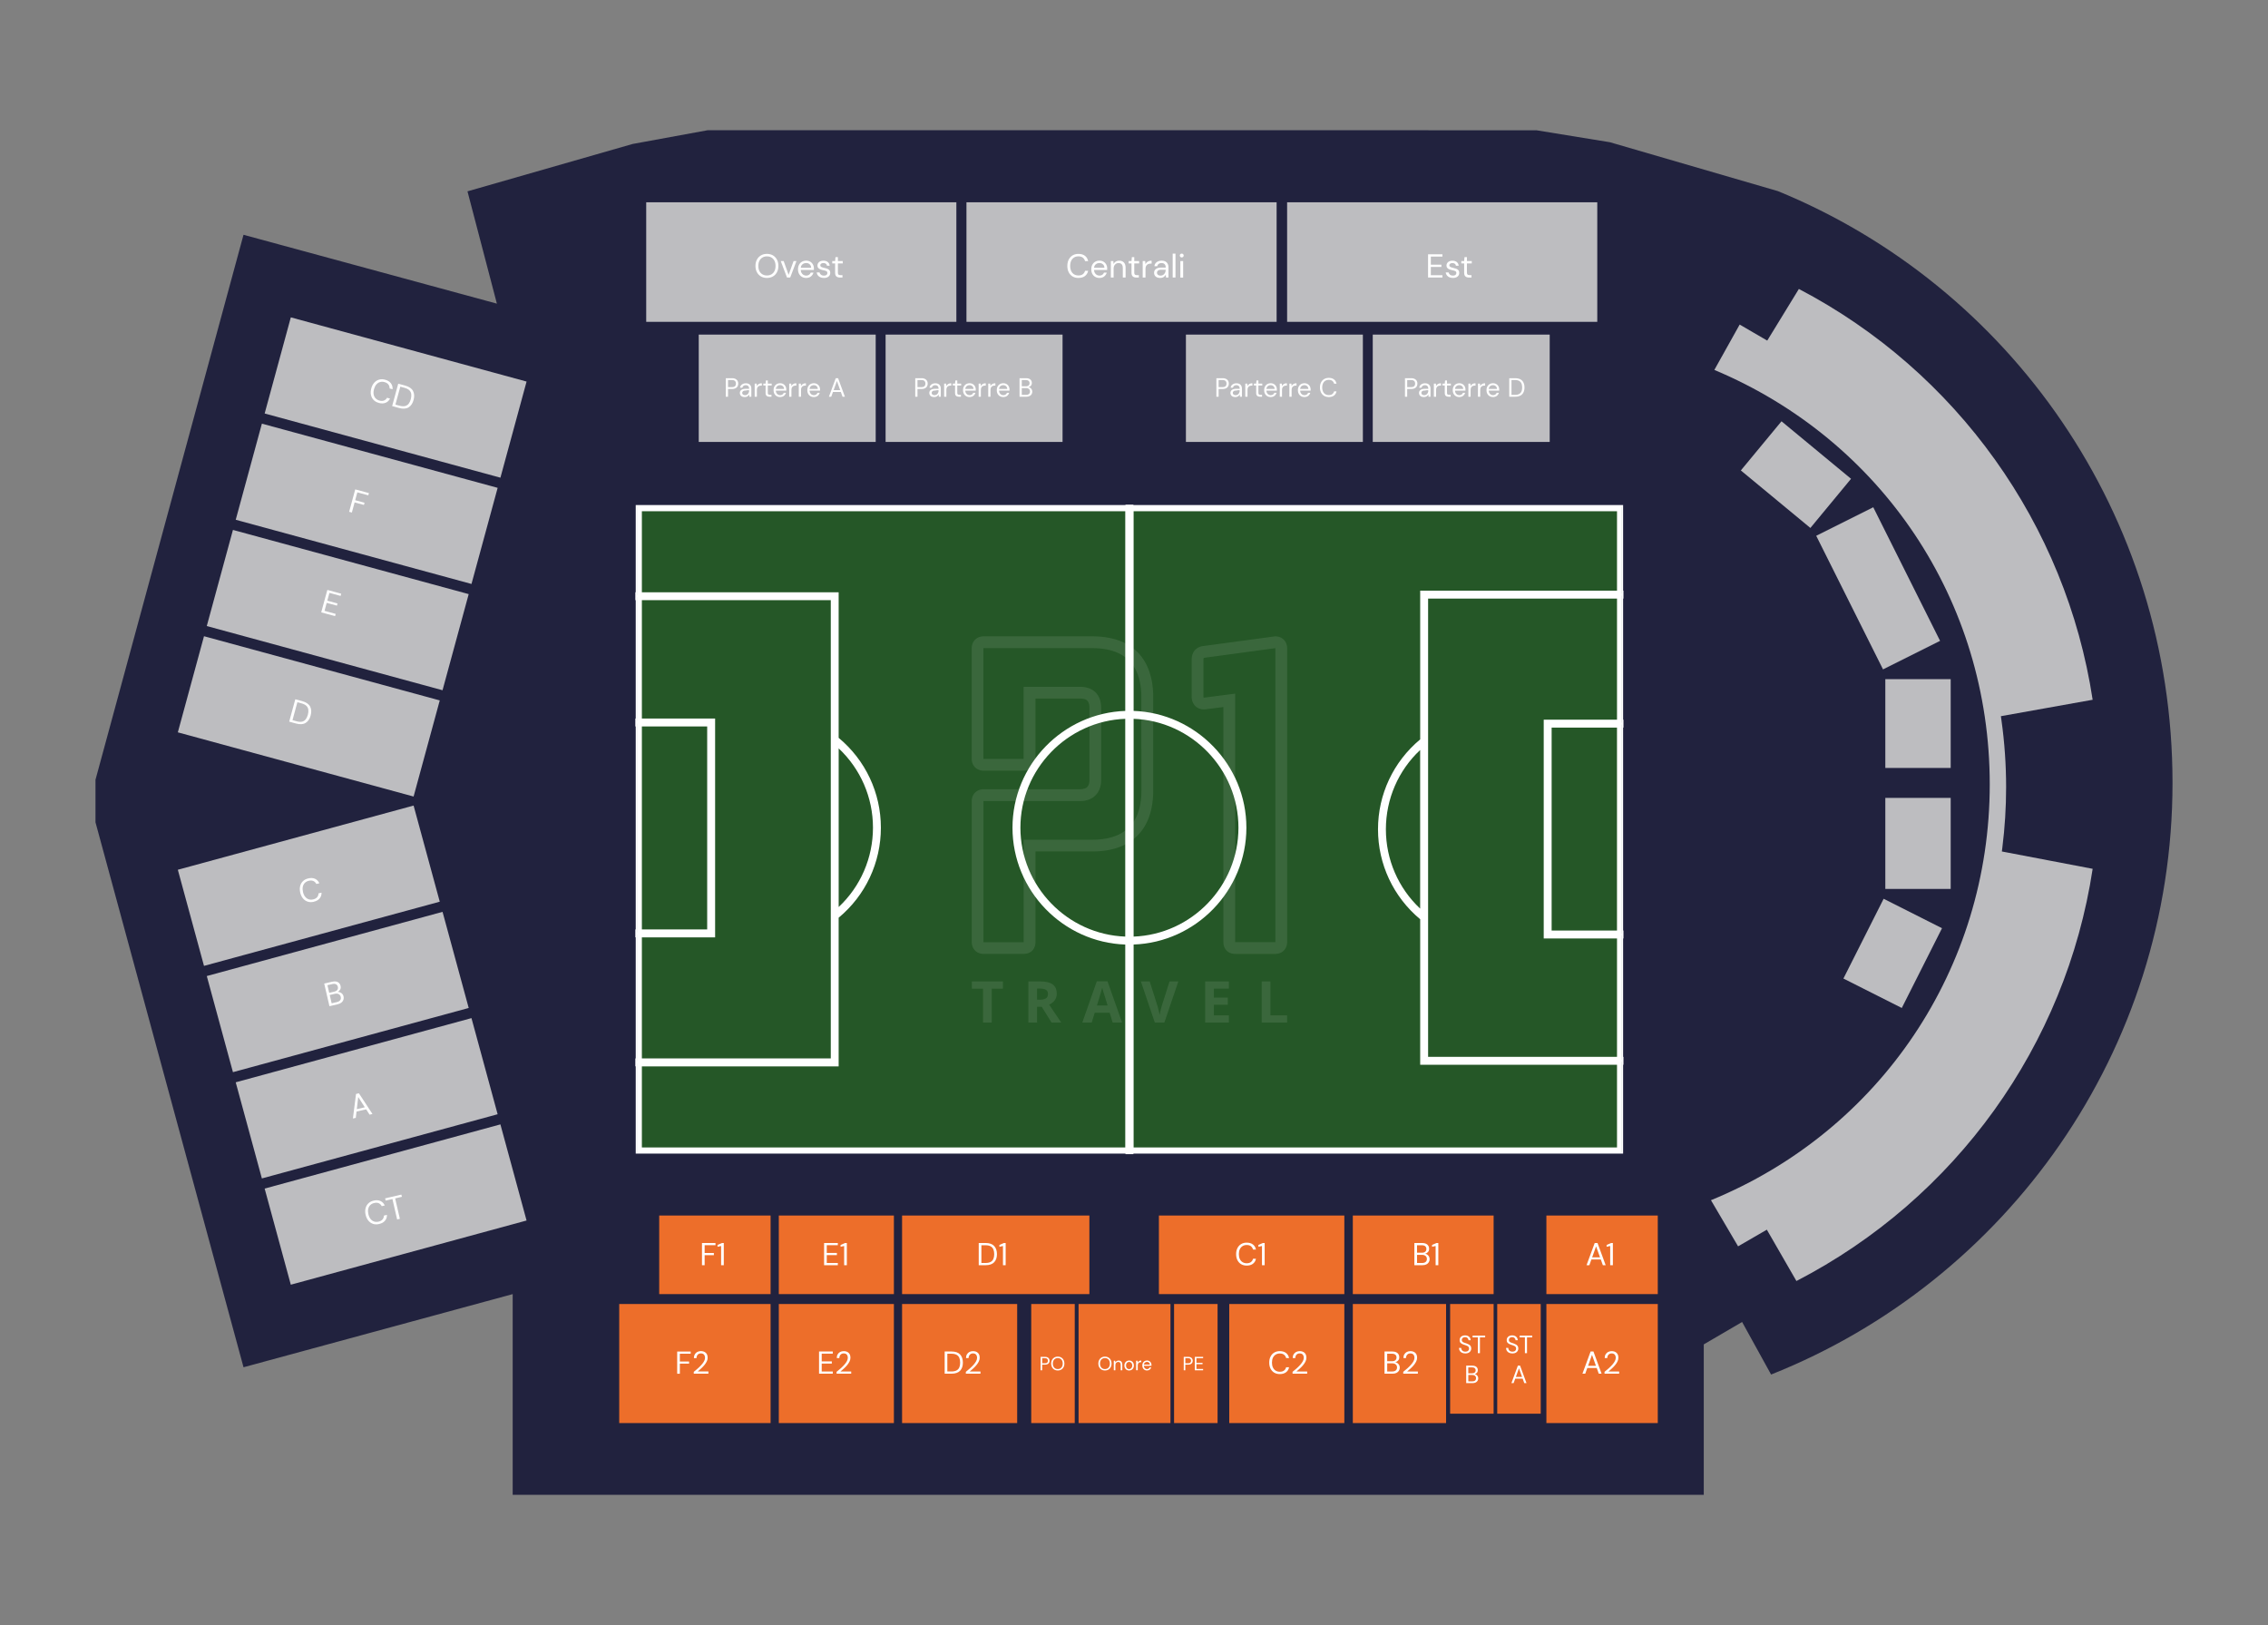 <svg xmlns="http://www.w3.org/2000/svg" id="Laag_1" data-name="Laag 1" viewBox="0 0 1072 768"><rect x="0" y="0" width="1072" height="768" fill="#808080" stroke="none"/><defs><style>.cls-1{opacity:.1}.cls-2{stroke:#fff;stroke-miterlimit:10;stroke-width:.67px}.cls-2,.cls-3{fill:#255727}.cls-3,.cls-4,.cls-5,.cls-6,.cls-7{stroke-width:0}.cls-4{fill:#21223e}.cls-5{fill:#bdbdc0}.cls-6{fill:#fff}.cls-7{fill:#ed6e2a}</style></defs><g id="Sinigaglia"><path d="m840.17 90.27-79.21-23.05-34.65-5.64-102.94-.04H334.51l-35.49 6.5-78.06 22.39 13.9 53.07-119.76-32.54-69.97 257.57v20.07l69.98 257.57 127.22-34.57v94.85h562.98v-71.09l18.12-10.58 13.7 24.83c111.16-44.18 189.74-152.73 189.74-279.63s-76.99-234.87-186.7-279.73Z" class="cls-4"/><g id="Stand"><g><path d="m822.835 222.333 19.214-23.234 32.868 27.18-19.215 23.234zM891.12 320.98h30.9v41.95h-30.9zM858.46 253.217l26.966-13.486L917 302.866l-26.965 13.486z" class="cls-5"/><path d="M989.12 410.62C976.47 494 924.3 566.58 849.1 605.41l-13.98-24.26-13.59 7.87-12.82-21.8c80.13-32.85 131.77-109.75 131.77-196.53s-51.01-162.64-130.17-195.87l11.97-21.43 13.03 7.58 14.95-24.41c74.53 38.96 126.27 111.31 138.86 194.15l-43.37 7.76.26 1.87c1.47 10.43 2.21 21.11 2.21 31.73 0 9.54-.6 19.13-1.78 28.51l-.23 1.83 42.91 8.19Z" class="cls-5"/><path d="m871.315 462.46 19.01-37.698 27.59 13.913-19.009 37.698zM891.12 377.09h30.9v43.01h-30.9z" class="cls-5"/></g></g><g id="Ground"><path d="M533.2 444.7c-29.85 0-54.13-24.28-54.13-54.13s24.28-54.13 54.13-54.13 54.13 24.28 54.13 54.13-24.28 54.13-54.13 54.13Zm0-106.85c-29.07 0-52.73 23.65-52.73 52.73s23.65 52.73 52.73 52.73 52.73-23.65 52.73-52.73-23.65-52.73-52.73-52.73Z" class="cls-6"/><g><path d="m394.26 432.76-.88-1.09c12.51-10.07 19.69-25.05 19.69-41.09s-7.17-31.01-19.68-41.09l.88-1.09c12.84 10.34 20.2 25.71 20.2 42.18s-7.37 31.85-20.21 42.19Z" class="cls-6"/><path d="M394.51 502.26h-93.78v-1.4h92.38V281.81h-92.38v-1.4h93.78v221.85z" class="cls-6"/><path d="M336.08 441.25h-35.35v-1.4h33.95v-98.33h-33.95v-1.4h35.35v101.13z" class="cls-6"/></g><g><path d="M672.13 433.51c-12.84-10.34-20.2-25.71-20.2-42.17s7.37-31.85 20.21-42.19l.88 1.09c-12.52 10.07-19.69 25.05-19.69 41.1s7.17 31.01 19.68 41.09l-.88 1.09Z" class="cls-6"/><path d="M765.67 501.5h-93.78V279.65h93.78v1.4h-92.38V500.1h92.38v1.4z" class="cls-6"/><path d="M765.67 441.78h-35.35V340.66h35.35v1.4h-33.95v98.32h33.95v1.4z" class="cls-6"/></g><g id="Ground-2" data-name="Ground"><path d="M534.54 337.11c-.24-.02-.46-.02-.7-.02s-.46 0-.7.02c-29.52.36-53.4 24.48-53.4 54.06s23.88 53.72 53.4 54.08c.24.02.46.02.7.02s.46 0 .7-.02c29.5-.36 53.4-24.48 53.4-54.08s-23.9-53.7-53.4-54.06Zm0 106.73c-.22.02-.46.02-.7.02s-.48 0-.7-.02c-28.74-.36-52-23.86-52-52.68s23.26-52.3 52-52.66c.22-.02.46-.02.7-.02s.48 0 .7.02c28.74.36 52 23.86 52 52.66s-23.26 52.32-52 52.68Z" class="cls-2"/><g><g><path d="M415.19 391.17c0 16.36-7.26 31.64-19.96 41.98-.08.06-.16.14-.24.2l-.88-1.1c.38-.3.76-.62 1.12-.96 11.8-10 18.56-24.56 18.56-40.12s-6.76-30.08-18.56-40.1c-.36-.34-.74-.66-1.12-.96l.88-1.08c.08.06.16.14.24.2 12.7 10.34 19.96 25.6 19.96 41.94Z" class="cls-3"/><path d="m395.05 434.8-.98-.72-1.61-2.02.92-.73c.36-.29.71-.59 1.05-.9 11.57-9.81 18.19-24.11 18.19-39.26s-6.61-29.41-18.15-39.21c-.38-.35-.73-.65-1.09-.93l-.93-.74 2.35-2.89 1.13.89c13 10.58 20.43 26.2 20.43 42.88s-7.43 32.33-20.39 42.89l-.92.75Z" class="cls-6"/></g><g><path d="M395.23 281.07v221.71h-93.71v-1.4h92.33V282.47h-92.33v-1.4h93.71z" class="cls-3"/><path d="M396.4 503.95h-96.06v-3.74h92.34V283.65h-92.34v-3.75h96.06v224.05z" class="cls-6"/></g><g><path d="M336.83 340.75v101.07h-35.31v-1.4h33.91v-98.27h-33.91v-1.4h35.31z" class="cls-3"/><path d="M338.01 442.99h-37.67v-3.74h33.92v-95.93h-33.92v-3.74h37.67v103.41z" class="cls-6"/></g></g><g><g><path d="M672.43 432.02c.36.34.74.66 1.12.96l-.88 1.1c-.08-.06-.16-.14-.24-.2-12.68-10.34-19.94-25.6-19.94-41.96s7.26-31.6 19.94-41.94c.08-.08.18-.14.26-.22l.88 1.1c-.38.3-.76.62-1.14.98-11.82 10-18.54 24.56-18.54 40.08s6.74 30.1 18.54 40.1Z" class="cls-3"/><path d="m672.87 435.71-1.18-.92c-12.95-10.56-20.37-26.18-20.37-42.87s7.43-32.29 20.37-42.85l.93-.93.99.88 1.62 2.02-.93.73c-.35.28-.71.58-1.06.91-11.57 9.79-18.17 24.07-18.17 39.23s6.61 29.44 18.12 39.2l.05.04c.33.32.68.61 1.04.89l.93.73-2.34 2.92Z" class="cls-6"/></g><g><path d="M673.83 281.71v218.93h92.31v1.4h-93.71V280.31h93.71v1.4h-92.31z" class="cls-3"/><path d="M767.32 503.21h-96.06V279.14h96.06v3.75H675v216.58h92.32v3.74z" class="cls-6"/></g><g><path d="M732.23 342.69v98.27h33.91v1.38h-35.31V341.29h35.31v1.4h-33.91z" class="cls-3"/><path d="M767.32 443.51h-37.67V340.12h37.67v3.74H733.4v95.93h33.92v3.72z" class="cls-6"/></g></g><path d="M300.82 239.02v305.84h466.03V239.02H300.82Zm464.65 304.44H302.22V240.42h463.25v303.04Z" class="cls-2"/><g><path d="M732.23 342.69h33.24v98.27h-33.24z" class="cls-3"/><path d="M766.64 442.13h-35.58V341.51h35.58v100.62Zm-33.24-2.34h30.89v-95.93H733.4v95.93Z" class="cls-6"/></g><g><path d="M672.43 351.85v80.17c-11.8-10-18.54-24.54-18.54-40.1s6.72-30.08 18.54-40.08Z" class="cls-3"/><path d="m673.6 434.55-1.93-1.63c-12.05-10.21-18.95-25.15-18.95-40.99s6.91-30.78 18.95-40.97l1.93-1.63v85.23Zm-2.35-80.09c-10.32 9.66-16.19 23.17-16.19 37.47s5.87 27.8 16.19 37.48v-74.95Z" class="cls-6"/></g><g><path d="M730.83 341.29v101.05h34.63v58.3h-91.63V281.71h91.63v59.58h-34.63z" class="cls-3"/><path d="M766.64 501.81h-93.98V280.54h93.98v61.92H732v98.71h34.64v60.64Zm-91.63-2.34h89.29v-55.95h-34.64v-103.4h34.64v-57.23h-89.29v216.58Z" class="cls-6"/></g><g><path d="M652.49 391.93c0 16.36 7.26 31.62 19.94 41.96v68.15h93.03v41.42H534.54v-98.21c29.5-.36 53.4-24.48 53.4-54.08s-23.9-53.7-53.4-54.06v-96.69h230.92v39.9h-93.03v69.67c-12.68 10.34-19.94 25.6-19.94 41.94Z" class="cls-3"/><path d="M766.64 544.63H533.37V444.09h1.16c28.8-.37 52.24-24.1 52.24-52.92s-23.43-52.53-52.24-52.88l-1.16-.02v-99.02h233.27v42.24h-93.03v69.06l-.43.35c-12.4 10.11-19.51 25.06-19.51 41.03s7.11 30.94 19.51 41.05l.43.35v67.54h93.03v43.76Zm-230.92-2.34H764.3v-39.08h-93.03v-68.77c-12.68-10.55-19.94-26.01-19.94-42.51s7.26-31.94 19.94-42.49v-70.29h93.03V241.6H535.72v94.37c29.55.98 53.4 25.51 53.4 55.2s-23.85 54.24-53.4 55.22v95.89Z" class="cls-6"/></g><g><path d="M533.14 338.51v105.33c-28.74-.36-52-23.86-52-52.68s23.26-52.3 52-52.66Z" class="cls-3"/><path d="m534.31 445.03-1.19-.02c-29.31-.37-53.16-24.52-53.16-53.85s23.85-53.46 53.16-53.83l1.19-.02v107.71Zm-2.35-105.32c-27.49.98-49.65 23.81-49.65 51.46s22.16 50.5 49.65 51.47V339.71Z" class="cls-6"/></g><g><path d="M586.54 391.17c0 28.82-23.26 52.32-52 52.68V338.52c28.74.36 52 23.86 52 52.66Z" class="cls-3"/><path d="M533.37 445.03V337.32l1.19.02c29.31.37 53.15 24.51 53.15 53.83s-23.85 53.48-53.15 53.85l-1.19.02Zm2.35-105.32v102.93c27.49-.98 49.65-23.82 49.65-51.47s-22.16-50.48-49.65-51.46Z" class="cls-6"/></g><g><path d="M479.74 391.17c0 29.6 23.88 53.72 53.4 54.08v98.21H302.22v-40.68h93.01v-69.64c12.7-10.34 19.96-25.62 19.96-41.98s-7.26-31.6-19.96-41.94v-68.16h-93.01V240.4h230.92v96.69c-29.52.36-53.4 24.48-53.4 54.06Z" class="cls-3"/><path d="M534.31 544.63H301.04v-43.02h93.01v-69.02l.43-.35c12.41-10.11 19.53-25.07 19.53-41.07s-7.12-30.93-19.53-41.03l-.43-.35v-67.54h-93.01v-43h233.27v99.02l-1.16.02c-28.8.35-52.24 24.07-52.24 52.88s23.43 52.55 52.24 52.9h1.16v100.56Zm-230.92-2.34h228.58V446.4c-29.55-.98-53.4-25.51-53.4-55.22s23.85-54.22 53.4-55.2v-94.37H303.39v38.31h93.01v68.78c12.69 10.54 19.96 26 19.96 42.49s-7.27 31.98-19.96 42.53v70.25h-93.01v38.33Z" class="cls-6"/></g><g><path d="M413.79 391.17c0 15.56-6.76 30.12-18.56 40.12v-80.21c11.8 10.02 18.56 24.56 18.56 40.1Z" class="cls-3"/><path d="M394.06 433.81v-85.28l1.93 1.64c12.06 10.24 18.97 25.18 18.97 40.99s-6.92 30.79-18.97 41.01l-1.93 1.63Zm2.35-80.13v74.98c10.34-9.69 16.21-23.22 16.21-37.5s-5.88-27.77-16.21-37.48Z" class="cls-6"/></g><g><path d="M302.22 342.15h33.22v98.27h-33.22z" class="cls-3"/><path d="M336.61 441.59h-35.56V340.97h35.56v100.62Zm-33.22-2.34h30.87v-95.93h-30.87v95.93Z" class="cls-6"/></g><g><path d="M393.85 282.47v218.91h-91.63v-59.56h34.61V340.75h-34.61v-58.28h91.63z" class="cls-3"/><path d="M395.02 502.55h-93.98v-61.9h34.62v-98.73h-34.62V281.3h93.98v221.25Zm-91.63-2.34h89.29V283.65h-89.29v55.93h34.62V443h-34.62v57.21Z" class="cls-6"/></g><g><path d="M533.14 239.72h1.4V544.3h-1.4z" class="cls-3"/><path d="M531.97 238.54h3.75v306.92h-3.75z" class="cls-6"/></g><g class="cls-1"><g><path d="M604.15 300.9c-.46-.1-.94-.16-1.45-.16l-8.73 1.18-8.73 1.18-7.46 1.01-8.62 1.16c-1.41.12-2.61.56-3.54 1.25-1.11.82-1.85 2.02-2.18 3.51-.12.56-.19 1.16-.19 1.8v17.34c0 1.06.21 2.03.6 2.87.91 1.98 2.8 3.22 5.21 3.22.38 0 .78-.03 1.12-.08l8.07-1.04v111.02c0 1.66.52 3.03 1.44 4.01.99 1.06 2.44 1.66 4.23 1.66h18.79c3.34 0 5.67-2.33 5.67-5.67V306.41c0-2.83-1.68-4.93-4.22-5.51Zm-1.33 39.01v105.36H583.81V327.82l-14.4 1.86c-.21.03-.44.03-.53.01-.03-.09-.07-.25-.07-.52v-17.34c0-.64.13-.85.12-.85 0 0 .19-.13.75-.17l1.62-.22 7.47-1.01 8.73-1.19 15.31-2.08v33.6ZM544.08 320.34c-1.24-5.3-3.63-9.58-7.09-12.78a22.282 22.282 0 0 0-4.97-3.46c-2.5-1.3-5.35-2.23-8.53-2.77-2.24-.39-4.65-.59-7.21-.59h-51.31c-3.34 0-5.67 2.33-5.67 5.67v52.15c0 3.2 2.14 5.46 5.25 5.65.14 0 .28.02.42.02h18.79c3.44 0 5.67-2.23 5.67-5.67v-28.42h21.07c1.51 0 2.49.28 3.15.76.76.56 1.07 1.4 1.22 2.42.05.39.08.81.08 1.27v33.96c0 1.79-.47 3.03-1.4 3.69-.05.03-.1.07-.14.1l-.32.15c-.1.05-.2.1-.35.18-.04 0-.07.02-.11.02-.12.03-.24.05-.32.07-.13.03-.25.06-.37.1-.06.02-.11.03-.13.04-.41.06-.85.09-1.3.09h-45.53c-.26 0-.51.02-.75.05-2.93.33-4.92 2.54-4.92 5.62v66.48c0 1.62.55 2.99 1.49 3.99 1 1.06 2.45 1.68 4.18 1.68h18.79c3.44 0 5.67-2.23 5.67-5.67v-42.75h26.85c1.15 0 2.26-.04 3.29-.11 3-.21 5.75-.73 8.25-1.54 1.19-.38 2.32-.83 3.39-1.34 6.09-2.91 10.28-7.89 12.35-14.71.93-3.05 1.43-6.47 1.5-10.23 0-.29.01-.57.01-.86v-44.08c0-.59-.01-1.17-.03-1.74-.1-2.67-.42-5.16-.96-7.46Zm-4.57 33.49v19.79c0 2.56-.22 4.91-.66 7.06-1.59 7.87-6.11 12.9-13.49 15.02-1.88.54-3.95.9-6.21 1.06-.9.07-1.87.1-2.89.1h-32.41v48.42H464.84v-66.7h45.64c.73 0 1.44-.05 2.16-.16.28-.05.53-.11.77-.18l.37-.09c.28-.06.55-.13.83-.23.26-.09.49-.21.72-.33l.24-.12c.28-.12.56-.26.82-.43.13-.08.25-.18.37-.28 1.71-1.23 3.71-3.64 3.71-8.2V334.6c0-.73-.04-1.4-.14-2.05-.33-2.35-1.29-4.23-2.78-5.58-1.4-1.27-3.27-2.05-5.54-2.3-.5-.05-1.02-.08-1.55-.08h-26.63V358.68H464.82v-52.37h51.42c.75 0 1.47.02 2.18.06 3.76.19 7.02.9 9.78 2.11 1.81.8 3.41 1.81 4.79 3.05 3.49 3.14 5.58 7.69 6.25 13.62.16 1.39.24 2.85.24 4.39v24.29Z" class="cls-6"/></g><g><path d="M468.76 483.27h-4.12v-16.01h-5.28v-3.43h14.68v3.43h-5.28v16.01ZM490.19 475.81v7.46h-4.12v-19.44h5.66c2.64 0 4.6.48 5.86 1.44 1.27.96 1.9 2.42 1.9 4.38 0 1.14-.31 2.16-.94 3.05-.63.89-1.52 1.59-2.67 2.09 2.93 4.37 4.83 7.19 5.72 8.47h-4.57l-4.64-7.46h-2.19Zm0-3.35h1.33c1.3 0 2.26-.22 2.89-.65.62-.43.93-1.12.93-2.05s-.32-1.58-.95-1.97c-.63-.39-1.62-.59-2.95-.59h-1.25v5.25ZM525.92 483.27l-1.41-4.63h-7.09l-1.41 4.63h-4.44l6.86-19.52h5.04l6.89 19.52h-4.44Zm-2.39-8.08c-1.3-4.19-2.04-6.56-2.2-7.11-.16-.55-.28-.98-.35-1.3-.29 1.13-1.13 3.94-2.51 8.42h5.07ZM552.79 463.83h4.16l-6.61 19.44h-4.49l-6.59-19.44h4.16l3.66 11.57c.2.68.41 1.48.63 2.39.22.91.35 1.54.41 1.89.1-.82.43-2.24 1-4.28l3.68-11.57ZM580.83 483.27h-11.2v-19.44h11.2v3.38h-7.07v4.27h6.58v3.38h-6.58v5.01h7.07v3.4ZM596.36 483.27v-19.44h4.12v16.04h7.88v3.4h-12.01Z" class="cls-6"/></g></g></g></g></g><g><path d="M84.056 411.048 195.49 380.71l12.368 45.426-111.434 30.339zM97.74 461.28l111.435-30.338 12.367 45.426-111.434 30.339zM111.413 511.503l111.434-30.338 12.367 45.426L123.78 556.93zM125.088 561.725l111.433-30.338 12.368 45.426-111.434 30.339z" class="cls-5"/></g><g><path d="m236.529 225.753-111.434-30.339 12.367-45.426 111.434 30.338zM222.853 275.98 111.42 245.643l12.368-45.426 111.434 30.338zM209.168 326.208 97.734 295.87l12.368-45.427 111.434 30.339zM195.49 376.446 84.056 346.107l12.368-45.426 111.434 30.338z" class="cls-5"/></g><path d="M305.44 95.6h146.6v56.5h-146.6zM456.81 95.6h146.6v56.5h-146.6zM608.37 95.6h146.6v56.5h-146.6zM330.27 158.13h83.64v50.73h-83.64zM418.59 158.13h83.64v50.73h-83.64zM560.54 158.13h83.64v50.73h-83.64zM648.85 158.13h83.64v50.73h-83.64z" class="cls-5"/><g><path d="M311.58 574.46h52.65v37.14h-52.65zM368.11 574.46h54.4v37.14h-54.4zM730.92 574.46h52.65v37.14h-52.65zM639.43 574.46h66.55v37.14h-66.55zM426.38 574.46h88.53v37.14h-88.53zM547.77 574.46h87.65v37.14h-87.65z" class="cls-7"/></g><g><path d="M292.68 616.28h71.55v56.27h-71.55zM368.11 616.28h54.4v56.27h-54.4zM426.38 616.28h54.4v56.27h-54.4zM509.8 616.28h43.44v56.27H509.8zM639.43 616.28h44.08v56.27h-44.08zM730.92 616.28h52.65v56.27h-52.65zM685.42 616.28h20.56v51.84h-20.56zM554.94 616.28h20.56v56.27h-20.56zM487.43 616.28h20.56v56.27h-20.56zM707.68 616.28h20.56v51.84h-20.56zM581.02 616.28h54.4v56.27h-54.4z" class="cls-7"/></g><g><path d="M362.5 131.35c-1.08 0-2.02-.24-2.83-.71a5.017 5.017 0 0 1-1.9-2c-.46-.86-.68-1.85-.68-2.97s.23-2.11.68-2.96c.45-.85 1.09-1.52 1.9-2s1.76-.72 2.83-.72 2.04.24 2.85.72 1.44 1.15 1.89 2c.45.85.68 1.84.68 2.96s-.23 2.11-.68 2.97c-.45.86-1.08 1.52-1.89 2-.81.48-1.76.71-2.85.71Zm0-1.16c.81 0 1.51-.18 2.13-.54.61-.36 1.09-.88 1.43-1.55s.51-1.48.51-2.42-.17-1.75-.51-2.42c-.34-.67-.82-1.19-1.43-1.55-.61-.36-1.32-.54-2.13-.54s-1.51.18-2.12.54c-.61.36-1.09.88-1.43 1.55-.34.67-.51 1.47-.51 2.42s.17 1.75.51 2.42c.34.67.81 1.19 1.43 1.55.61.36 1.32.54 2.12.54ZM371.98 131.16l-2.95-7.78h1.38l2.34 6.51 2.35-6.51h1.35l-2.95 7.78h-1.52ZM381.02 131.35c-.74 0-1.4-.17-1.98-.51-.57-.34-1.03-.81-1.36-1.42-.33-.61-.49-1.32-.49-2.15s.16-1.53.49-2.14c.32-.61.78-1.09 1.36-1.43.58-.34 1.25-.51 2.01-.51s1.4.17 1.95.51c.55.34.97.79 1.26 1.34.29.56.44 1.15.44 1.79v.74h-6.2c.03.59.17 1.09.42 1.48.25.39.56.69.93.89s.77.3 1.18.3c.54 0 1-.12 1.36-.38.37-.25.63-.59.8-1.02h1.3c-.21.72-.61 1.32-1.2 1.8s-1.35.71-2.27.71Zm0-7.04c-.63 0-1.18.19-1.67.57s-.77.94-.84 1.67h4.89c-.03-.7-.27-1.25-.72-1.65-.45-.4-1.01-.6-1.66-.6ZM389.43 131.35c-.93 0-1.7-.23-2.32-.7-.62-.47-.98-1.11-1.08-1.91h1.35c.08.41.3.76.65 1.06.35.3.82.45 1.42.45.56 0 .96-.12 1.22-.35.26-.24.39-.52.39-.84 0-.47-.17-.78-.51-.94-.34-.16-.82-.3-1.44-.42-.42-.08-.84-.21-1.25-.36s-.77-.38-1.05-.67c-.28-.29-.42-.67-.42-1.14 0-.68.25-1.24.76-1.67.51-.43 1.19-.65 2.06-.65s1.5.21 2.03.62.83 1 .92 1.76h-1.3c-.05-.4-.22-.71-.51-.93-.29-.23-.67-.34-1.15-.34s-.83.1-1.09.3c-.26.2-.38.46-.38.79s.16.56.49.74c.33.18.78.33 1.34.45.48.1.94.23 1.37.38.43.15.79.38 1.07.68.28.3.42.73.42 1.29 0 .7-.25 1.28-.79 1.73-.54.45-1.27.68-2.19.68ZM397.02 131.16c-.71 0-1.27-.17-1.68-.52-.41-.35-.61-.97-.61-1.87v-4.28h-1.35v-1.11h1.35l.17-1.87h1.14v1.87h2.29v1.11h-2.29v4.28c0 .49.1.82.3 1 .2.17.55.26 1.05.26h.81v1.13h-1.19Z" class="cls-6"/></g><g><path d="M179.05 190.41c-1.04-.28-1.87-.75-2.5-1.42-.63-.66-1.03-1.46-1.22-2.4-.19-.93-.14-1.95.16-3.04.29-1.08.76-1.98 1.4-2.69s1.39-1.19 2.27-1.45c.88-.26 1.84-.25 2.88.04 1.21.33 2.12.89 2.72 1.68.6.79.87 1.73.8 2.83l-1.41-.38c.02-.7-.17-1.32-.56-1.85s-1.01-.92-1.86-1.15c-.76-.21-1.46-.21-2.13-.01-.66.19-1.23.57-1.72 1.14-.48.57-.85 1.3-1.1 2.21-.25.91-.31 1.73-.17 2.47.13.74.43 1.35.9 1.85.47.5 1.08.86 1.84 1.07.85.23 1.57.22 2.18-.04.61-.25 1.08-.68 1.41-1.28l1.41.38c-.49.96-1.19 1.63-2.11 1.99s-1.98.39-3.19.06ZM185.35 191.93l2.88-10.6 3.25.89c1.87.51 3.11 1.36 3.74 2.54s.71 2.61.26 4.27c-.44 1.63-1.23 2.79-2.37 3.49-1.14.7-2.65.8-4.51.29l-3.25-.89Zm1.56-.71 1.95.53c1.03.28 1.9.34 2.6.16s1.27-.54 1.7-1.1c.43-.56.77-1.27 1-2.14.24-.89.32-1.68.23-2.39-.09-.71-.39-1.32-.91-1.83s-1.29-.9-2.32-1.18l-1.95-.53-2.31 8.48Z" class="cls-6"/></g><path d="m165.02 241.88 2.89-10.6 6.45 1.76-.28 1.05-5.18-1.41-1.01 3.72 4.41 1.2-.28 1.03-4.41-1.2-1.3 4.8-1.27-.35ZM151.83 289.4l2.89-10.6 6.55 1.78-.28 1.05-5.28-1.44-1.01 3.69 4.83 1.32-.28 1.03-4.83-1.32-1.03 3.78 5.28 1.44-.28 1.05-6.55-1.78ZM136.69 341.06l2.89-10.6 3.25.89c1.86.51 3.11 1.36 3.74 2.54.62 1.19.71 2.61.26 4.27-.44 1.63-1.23 2.79-2.37 3.49-1.14.7-2.65.8-4.51.29l-3.25-.89Zm1.56-.71 1.95.53c1.03.28 1.9.34 2.6.17s1.27-.54 1.7-1.1c.43-.56.77-1.27 1.01-2.14.24-.89.32-1.68.23-2.39-.09-.71-.39-1.32-.91-1.83s-1.29-.9-2.32-1.18l-1.95-.53-2.31 8.48ZM148.29 426.19c-1.05.24-2.01.22-2.87-.07-.87-.29-1.61-.8-2.22-1.53-.61-.74-1.04-1.65-1.3-2.75-.25-1.09-.26-2.1-.04-3.03s.66-1.71 1.31-2.35c.65-.65 1.5-1.09 2.55-1.33 1.22-.28 2.29-.22 3.19.19s1.59 1.11 2.04 2.11l-1.42.33c-.32-.62-.77-1.08-1.37-1.37-.6-.28-1.33-.33-2.18-.13-.77.18-1.39.5-1.88.99-.49.48-.81 1.09-.97 1.82-.16.73-.13 1.55.08 2.47.21.92.55 1.67 1.01 2.25.46.59 1.02.99 1.67 1.21.65.22 1.36.24 2.13.06.85-.2 1.49-.55 1.9-1.06.41-.51.62-1.11.64-1.8l1.42-.33c.03 1.08-.28 1.99-.92 2.75s-1.56 1.28-2.79 1.56ZM155.72 475.53l-2.48-10.7 3.76-.87c.75-.17 1.41-.2 1.96-.08.55.13.99.36 1.33.72s.57.79.68 1.3c.16.69.1 1.28-.18 1.76s-.66.86-1.14 1.14c.41-.02.81.05 1.19.22.38.17.71.41.99.74.27.32.46.71.56 1.14.12.54.1 1.06-.06 1.57s-.47.94-.93 1.33c-.46.38-1.06.66-1.81.83l-3.88.9Zm-.11-6.32 2.38-.55c.68-.16 1.17-.44 1.46-.85.29-.4.37-.89.24-1.46-.13-.54-.41-.93-.85-1.18-.44-.24-1.02-.28-1.74-.11l-2.34.54.84 3.6Zm1.15 4.95 2.46-.57c.73-.17 1.26-.47 1.58-.9.32-.43.4-.96.26-1.57-.14-.6-.46-1.03-.96-1.3-.5-.27-1.11-.32-1.82-.15l-2.43.56.91 3.93ZM166.81 528.61l1.47-11.61 1.36-.31 6.41 9.79-1.36.31-1.62-2.52-4.55 1.05-.36 2.98-1.34.31Zm1.84-4.42 3.79-.88-3.12-4.85-.67 5.73Z" class="cls-6"/><g><path d="M179.2 578.47c-1.05.25-2.01.22-2.87-.06-.87-.29-1.61-.8-2.22-1.53s-1.04-1.65-1.3-2.75c-.25-1.1-.26-2.11-.04-3.03.22-.93.66-1.72 1.31-2.36.65-.65 1.5-1.09 2.55-1.33 1.22-.28 2.29-.22 3.19.19.9.41 1.59 1.11 2.04 2.11l-1.42.33c-.32-.62-.77-1.08-1.37-1.37-.6-.28-1.33-.33-2.18-.13-.77.18-1.39.5-1.88.99-.49.48-.81 1.09-.97 1.82-.16.73-.13 1.55.08 2.47.21.92.55 1.67 1.01 2.26.46.58 1.02.99 1.67 1.21s1.36.24 2.13.06c.85-.2 1.49-.55 1.9-1.06.41-.51.62-1.11.64-1.8l1.42-.33c.03 1.08-.28 2-.92 2.75-.63.76-1.56 1.28-2.79 1.56ZM187.71 576.31l-2.23-9.65-3.2.74-.24-1.05 7.67-1.78.25 1.05-3.19.74 2.23 9.65-1.28.3Z" class="cls-6"/></g><g><path d="M331.8 597.94v-10.49h6.38v1.03h-5.12v3.69h4.36v1.02h-4.36v4.75h-1.26ZM340.84 597.94v-9.08l-1.69.38v-.87l2.11-.92h.85v10.49h-1.27Z" class="cls-6"/></g><g><path d="M320.08 649.21v-10.48h6.38v1.03h-5.12v3.69h4.36v1.02h-4.36v4.75h-1.26ZM327.92 649.21v-.88c.71-.56 1.38-1.13 2.02-1.7.64-.57 1.2-1.14 1.69-1.7s.88-1.11 1.17-1.65c.28-.54.43-1.06.43-1.56 0-.37-.06-.71-.19-1.03a1.6 1.6 0 0 0-.61-.77c-.28-.2-.66-.29-1.14-.29s-.84.1-1.15.31c-.31.2-.54.47-.7.82s-.23.71-.23 1.09H328c0-.69.14-1.28.43-1.78s.68-.87 1.18-1.13c.5-.26 1.06-.39 1.69-.39.93 0 1.69.26 2.28.79.59.52.89 1.3.89 2.34 0 .62-.15 1.23-.46 1.83-.31.61-.7 1.19-1.18 1.75s-.99 1.09-1.54 1.58c-.54.49-1.05.93-1.52 1.32h5.06v1.05h-6.92Z" class="cls-6"/></g><g><path d="M389.52 597.94v-10.49h6.49v1.03h-5.23v3.66h4.78v1.02h-4.78v3.74h5.23v1.04h-6.49ZM399 597.94v-9.08l-1.69.38v-.87l2.11-.92h.85v10.49H399Z" class="cls-6"/></g><g><path d="M387.13 649.21v-10.49h6.49v1.03h-5.23v3.66h4.78v1.02h-4.78v3.74h5.23v1.04h-6.49ZM395.42 649.21v-.88c.71-.56 1.38-1.13 2.02-1.7.64-.57 1.2-1.14 1.69-1.7s.88-1.11 1.17-1.65c.28-.54.43-1.06.43-1.56 0-.37-.06-.72-.19-1.04-.12-.32-.33-.57-.61-.77-.28-.2-.66-.29-1.14-.29s-.84.1-1.15.31c-.31.21-.54.48-.7.82-.15.34-.23.7-.23 1.09h-1.21c0-.69.14-1.28.43-1.77.29-.5.68-.87 1.18-1.13s1.06-.39 1.69-.39c.93 0 1.69.26 2.28.78.59.53.89 1.31.89 2.34 0 .62-.15 1.23-.46 1.84-.31.6-.7 1.19-1.18 1.75s-.99 1.09-1.54 1.58c-.54.49-1.05.93-1.52 1.32h5.06v1.05h-6.92Z" class="cls-6"/></g><g><path d="M446.51 649.21v-10.49h3.22c1.85 0 3.21.47 4.08 1.41s1.31 2.23 1.31 3.87-.44 2.88-1.31 3.81c-.87.93-2.24 1.4-4.08 1.4h-3.22Zm1.26-1.05h1.93c1.02 0 1.83-.17 2.44-.5.6-.33 1.04-.81 1.3-1.44.26-.62.39-1.36.39-2.22s-.13-1.63-.39-2.26-.69-1.12-1.3-1.45c-.6-.34-1.42-.51-2.44-.51h-1.93v8.39ZM456.52 649.21v-.88c.71-.56 1.38-1.13 2.02-1.7.64-.57 1.2-1.14 1.69-1.7s.88-1.11 1.17-1.65c.28-.54.43-1.06.43-1.56 0-.37-.06-.72-.19-1.04-.12-.32-.33-.57-.61-.77-.28-.2-.66-.29-1.14-.29s-.84.1-1.15.31c-.31.21-.54.48-.7.82-.15.34-.23.7-.23 1.09h-1.21c0-.69.14-1.28.43-1.77.29-.5.68-.87 1.18-1.13s1.06-.39 1.69-.39c.93 0 1.69.26 2.28.78.59.53.89 1.31.89 2.34 0 .62-.15 1.23-.46 1.84-.31.6-.7 1.19-1.18 1.75s-.99 1.09-1.54 1.58c-.54.49-1.05.93-1.52 1.32h5.06v1.05h-6.92Z" class="cls-6"/></g><g><path d="M491.85 647.59v-6.34h2.08c.5 0 .9.08 1.22.24s.56.39.71.66c.15.28.23.59.23.94s-.08.66-.23.93c-.15.28-.39.5-.71.67s-.73.25-1.23.25h-1.32v2.65h-.76Zm.76-3.29h1.3c.51 0 .87-.11 1.08-.32.21-.22.32-.51.32-.88s-.11-.68-.32-.89c-.22-.22-.58-.32-1.08-.32h-1.3v2.42ZM499.97 647.7c-.62 0-1.17-.14-1.63-.41s-.83-.66-1.1-1.16c-.26-.5-.4-1.07-.4-1.71s.13-1.21.4-1.71c.26-.49.63-.88 1.1-1.16.47-.28 1.01-.42 1.63-.42s1.18.14 1.65.42c.47.28.83.66 1.09 1.16.26.49.39 1.06.39 1.71s-.13 1.22-.39 1.71c-.26.5-.62.88-1.09 1.16s-1.02.41-1.65.41Zm0-.67c.47 0 .87-.11 1.23-.31.35-.21.63-.51.82-.9s.29-.86.29-1.4-.1-1.01-.29-1.39-.47-.68-.82-.89c-.35-.21-.76-.31-1.23-.31s-.87.1-1.23.31c-.35.21-.63.51-.82.89-.2.39-.3.85-.3 1.39s.1 1.01.3 1.4c.2.39.47.69.82.9.35.21.76.31 1.23.31Z" class="cls-6"/></g><g><path d="M522.27 647.7c-.62 0-1.17-.14-1.63-.41s-.83-.66-1.1-1.16c-.26-.5-.4-1.07-.4-1.71s.13-1.21.4-1.71c.26-.49.63-.88 1.1-1.16.47-.28 1.01-.42 1.63-.42s1.18.14 1.65.42c.47.28.83.66 1.09 1.16.26.49.39 1.06.39 1.71s-.13 1.22-.39 1.71c-.26.5-.62.88-1.09 1.16s-1.02.41-1.65.41Zm0-.67c.47 0 .87-.11 1.23-.31.35-.21.63-.51.82-.9s.29-.86.29-1.4-.1-1.01-.29-1.39-.47-.68-.82-.89c-.35-.21-.76-.31-1.23-.31s-.87.1-1.23.31c-.35.21-.63.51-.82.89-.2.39-.3.85-.3 1.39s.1 1.01.3 1.4c.2.39.47.69.82.9.35.21.76.31 1.23.31ZM526.45 647.59v-4.49h.69l.04.81c.14-.28.35-.51.62-.67.27-.17.58-.25.92-.25.53 0 .96.16 1.27.49.32.32.48.82.48 1.49v2.63h-.76v-2.55c0-.94-.39-1.4-1.16-1.4-.39 0-.71.14-.97.42-.26.28-.38.68-.38 1.2v2.33h-.76ZM533.68 647.7c-.42 0-.8-.1-1.14-.29s-.61-.46-.8-.82-.29-.77-.29-1.25.1-.89.3-1.25c.2-.35.47-.63.81-.82.34-.19.72-.29 1.15-.29s.8.1 1.14.29c.34.19.61.46.8.82.2.35.29.77.29 1.25s-.1.89-.3 1.25-.47.63-.81.82c-.34.19-.72.29-1.15.29Zm0-.65c.26 0 .5-.06.73-.19s.4-.32.54-.57c.14-.25.21-.57.21-.94s-.07-.69-.2-.94-.31-.44-.54-.57-.46-.19-.72-.19-.5.06-.72.19-.41.32-.54.57c-.14.25-.21.57-.21.94s.07.69.21.94c.14.25.32.44.54.57s.46.19.71.19ZM537 647.59v-4.49h.69l.06.86c.14-.3.35-.53.64-.71s.64-.27 1.05-.27v.8h-.21c-.27 0-.51.05-.73.14s-.4.25-.53.47c-.13.22-.2.53-.2.93v2.26h-.76ZM542.14 647.7c-.43 0-.81-.1-1.14-.3s-.59-.47-.78-.82c-.19-.35-.29-.76-.29-1.24s.09-.88.28-1.24c.19-.35.45-.63.78-.83.33-.2.72-.3 1.16-.3s.81.1 1.13.3c.32.2.56.45.73.77.17.32.25.66.25 1.03V645.5h-3.58c.02.34.1.63.24.86.14.23.32.4.54.51.22.11.44.17.68.17.31 0 .58-.07.79-.22.21-.14.36-.34.46-.59h.75c-.12.42-.35.76-.69 1.04-.34.28-.78.41-1.31.41Zm0-4.07c-.36 0-.68.11-.97.33-.28.22-.44.54-.49.96h2.83c-.02-.41-.16-.72-.42-.95-.26-.23-.58-.34-.96-.34Z" class="cls-6"/></g><g><path d="M559.51 647.59v-6.34h2.08c.5 0 .9.08 1.22.24s.56.39.71.66c.15.28.23.59.23.94s-.08.66-.23.93c-.15.28-.39.5-.71.67s-.73.25-1.23.25h-1.32v2.65h-.76Zm.76-3.29h1.3c.51 0 .87-.11 1.08-.32.21-.22.32-.51.32-.88s-.11-.68-.32-.89c-.22-.22-.58-.32-1.08-.32h-1.3v2.42ZM564.75 647.59v-6.34h3.92v.63h-3.16v2.21h2.89v.62h-2.89v2.26h3.16v.63h-3.92Z" class="cls-6"/></g><g><path d="M604.92 649.39c-1.03 0-1.92-.23-2.66-.68-.74-.45-1.32-1.09-1.73-1.9-.41-.81-.61-1.76-.61-2.84s.2-2.01.61-2.82c.41-.82.99-1.45 1.73-1.91.75-.46 1.63-.69 2.66-.69 1.2 0 2.17.29 2.93.86.75.57 1.24 1.38 1.45 2.41h-1.39c-.16-.65-.49-1.17-.98-1.57-.5-.4-1.16-.59-2-.59-.75 0-1.4.17-1.96.52s-.99.84-1.3 1.48-.46 1.41-.46 2.31.15 1.67.46 2.32.74 1.14 1.3 1.48 1.21.52 1.96.52c.84 0 1.5-.19 2-.58.49-.38.82-.89.98-1.54h1.39c-.21 1.01-.69 1.8-1.45 2.37-.75.57-1.73.85-2.93.85ZM610.94 649.21v-.88c.71-.56 1.38-1.13 2.02-1.7.64-.57 1.2-1.14 1.69-1.7s.88-1.11 1.17-1.65c.28-.54.43-1.06.43-1.56 0-.37-.06-.72-.19-1.04-.12-.32-.33-.57-.61-.77-.28-.2-.66-.29-1.14-.29s-.84.1-1.15.31c-.31.21-.54.48-.7.82-.15.34-.23.7-.23 1.09h-1.21c0-.69.14-1.28.43-1.77.29-.5.68-.87 1.18-1.13s1.06-.39 1.69-.39c.93 0 1.69.26 2.28.78.59.53.89 1.31.89 2.34 0 .62-.15 1.23-.46 1.84-.31.6-.7 1.19-1.18 1.75s-.99 1.09-1.54 1.58c-.54.49-1.05.93-1.52 1.32h5.06v1.05h-6.92Z" class="cls-6"/></g><g><path d="M654.41 649.21v-10.49h3.69c.74 0 1.35.12 1.83.35.48.24.85.55 1.09.96.24.4.36.86.36 1.36 0 .68-.18 1.21-.55 1.6-.36.39-.8.66-1.31.81.39.07.74.22 1.06.46.32.24.57.54.76.9.19.36.28.75.28 1.18 0 .53-.13 1.01-.39 1.45-.26.44-.64.78-1.15 1.04s-1.13.38-1.86.38h-3.8Zm1.26-5.9h2.34c.67 0 1.18-.16 1.54-.47.36-.32.54-.75.54-1.31s-.18-.95-.53-1.27-.89-.48-1.6-.48h-2.29v3.53Zm0 4.85h2.41c.72 0 1.27-.17 1.66-.5.39-.33.59-.8.59-1.4s-.2-1.06-.61-1.41-.96-.53-1.66-.53h-2.38v3.85ZM663.26 649.21v-.88c.71-.56 1.38-1.13 2.02-1.7.64-.57 1.2-1.14 1.69-1.7s.88-1.11 1.17-1.65c.28-.54.43-1.06.43-1.56 0-.37-.06-.72-.19-1.04-.12-.32-.33-.57-.61-.77-.28-.2-.66-.29-1.14-.29s-.84.1-1.15.31c-.31.21-.54.48-.7.82-.15.34-.23.7-.23 1.09h-1.21c0-.69.14-1.28.43-1.77.29-.5.68-.87 1.18-1.13s1.06-.39 1.69-.39c.93 0 1.69.26 2.28.78.59.53.89 1.31.89 2.34 0 .62-.15 1.23-.46 1.84-.31.6-.7 1.19-1.18 1.75s-.99 1.09-1.54 1.58c-.54.49-1.05.93-1.52 1.32h5.06v1.05h-6.92Z" class="cls-6"/></g><g><path d="m747.96 649.21 3.87-10.49h1.33l3.85 10.49h-1.33l-.96-2.7h-4.46l-.97 2.7h-1.32Zm2.67-3.72h3.71l-1.86-5.18-1.86 5.18ZM758.4 649.21v-.88c.71-.56 1.38-1.13 2.02-1.7.64-.57 1.2-1.14 1.69-1.7s.88-1.11 1.17-1.65c.28-.54.43-1.06.43-1.56 0-.37-.06-.72-.19-1.04-.12-.32-.33-.57-.61-.77-.28-.2-.66-.29-1.14-.29s-.84.1-1.15.31c-.31.21-.54.48-.7.82-.15.34-.23.7-.23 1.09h-1.21c0-.69.14-1.28.43-1.77.29-.5.68-.87 1.18-1.13s1.06-.39 1.69-.39c.93 0 1.69.26 2.28.78.59.53.89 1.31.89 2.34 0 .62-.15 1.23-.46 1.84-.31.6-.7 1.19-1.18 1.75s-.99 1.09-1.54 1.58c-.54.49-1.05.93-1.52 1.32h5.06v1.05h-6.92Z" class="cls-6"/></g><g><path d="M692.59 639.64c-.61 0-1.13-.11-1.58-.33s-.8-.53-1.04-.92c-.24-.4-.36-.85-.36-1.37h1.04c0 .32.08.62.23.89s.37.49.66.65c.29.16.64.24 1.07.24.56 0 .99-.13 1.3-.4s.46-.6.46-1c0-.33-.07-.6-.21-.8s-.33-.36-.57-.49c-.24-.13-.51-.24-.83-.33-.31-.1-.64-.2-.97-.32-.64-.22-1.11-.49-1.42-.82s-.46-.75-.46-1.28c0-.44.09-.83.31-1.17.21-.34.51-.61.9-.8.39-.19.85-.29 1.39-.29s.98.1 1.37.3c.39.2.69.47.91.81.22.35.33.74.34 1.18h-1.04c0-.23-.06-.45-.18-.68s-.3-.41-.54-.55c-.24-.14-.54-.21-.9-.21-.45 0-.82.11-1.1.34-.29.24-.43.56-.43.98 0 .35.1.63.3.82.2.19.48.34.84.46s.78.26 1.25.42c.39.14.75.31 1.06.5s.56.43.74.73.27.68.27 1.14c0 .4-.1.77-.31 1.12-.2.35-.51.64-.93.86-.41.22-.93.33-1.55.33ZM698.52 639.5v-7.45h-2.47v-.82h5.93v.82h-2.47v7.45h-.99ZM693.02 653.67v-8.26h2.9c.58 0 1.07.09 1.45.28.38.18.67.44.86.75.19.32.28.67.28 1.07 0 .53-.14.95-.43 1.26-.29.31-.63.52-1.03.64.31.06.59.18.84.36.25.19.45.43.6.71.15.28.22.6.22.93 0 .42-.1.8-.31 1.14-.2.34-.51.61-.91.82-.4.2-.89.3-1.46.3h-3Zm.99-4.65h1.84c.53 0 .93-.12 1.22-.37.28-.25.42-.59.42-1.04 0-.42-.14-.75-.42-1s-.7-.38-1.26-.38H694v2.79Zm0 3.82h1.9c.57 0 1-.13 1.31-.4.31-.27.46-.63.46-1.1s-.16-.84-.48-1.12c-.32-.28-.76-.42-1.31-.42h-1.88v3.04Z" class="cls-6"/></g><g><path d="M714.84 639.64c-.61 0-1.13-.11-1.58-.33s-.8-.53-1.04-.92c-.24-.4-.36-.85-.36-1.37h1.04c0 .32.08.62.23.89s.37.49.66.65c.29.16.64.24 1.07.24.56 0 .99-.13 1.3-.4s.46-.6.46-1c0-.33-.07-.6-.21-.8s-.33-.36-.57-.49c-.24-.13-.51-.24-.83-.33-.31-.1-.64-.2-.97-.32-.64-.22-1.11-.49-1.42-.82s-.46-.75-.46-1.28c0-.44.09-.83.31-1.17.21-.34.51-.61.9-.8.39-.19.85-.29 1.39-.29s.98.1 1.37.3c.39.2.69.47.91.81.22.35.33.74.34 1.18h-1.04c0-.23-.06-.45-.18-.68s-.3-.41-.54-.55c-.24-.14-.54-.21-.9-.21-.45 0-.82.11-1.1.34-.29.24-.43.56-.43.98 0 .35.1.63.3.82.2.19.48.34.84.46s.78.26 1.25.42c.39.14.75.31 1.06.5s.56.43.74.73.27.68.27 1.14c0 .4-.1.77-.31 1.12-.2.35-.51.64-.93.86-.41.22-.93.33-1.55.33ZM720.77 639.5v-7.45h-2.47v-.82h5.93v.82h-2.47v7.45h-.99ZM714.39 653.67l3.05-8.26h1.05l3.03 8.26h-1.05l-.76-2.12h-3.52l-.77 2.12h-1.04Zm2.1-2.93h2.93l-1.46-4.08-1.46 4.08Z" class="cls-6"/></g><g><path d="M462.61 597.94v-10.49h3.22c1.85 0 3.21.47 4.08 1.41.87.94 1.31 2.23 1.31 3.87s-.44 2.88-1.31 3.81c-.87.93-2.24 1.4-4.08 1.4h-3.22Zm1.26-1.05h1.93c1.02 0 1.83-.17 2.44-.5.6-.33 1.04-.81 1.3-1.44.26-.62.39-1.36.39-2.22s-.13-1.63-.39-2.26-.69-1.12-1.3-1.45c-.6-.34-1.42-.51-2.44-.51h-1.93v8.39ZM474.07 597.94v-9.08l-1.69.38v-.87l2.11-.92h.85v10.49h-1.27Z" class="cls-6"/></g><g><path d="M589.27 598.12c-1.03 0-1.92-.23-2.66-.68-.74-.45-1.32-1.09-1.73-1.9-.41-.81-.61-1.76-.61-2.84s.2-2.01.61-2.82c.41-.82.99-1.45 1.73-1.91.75-.46 1.63-.69 2.66-.69 1.2 0 2.17.29 2.93.86s1.24 1.38 1.45 2.41h-1.39c-.16-.65-.49-1.17-.98-1.57-.5-.4-1.16-.59-2-.59-.75 0-1.4.17-1.96.52s-.99.84-1.3 1.48-.46 1.41-.46 2.31.15 1.67.46 2.32.74 1.14 1.3 1.48 1.21.52 1.96.52c.84 0 1.5-.19 2-.58.49-.38.82-.89.98-1.54h1.39c-.21 1.01-.69 1.8-1.45 2.37-.75.57-1.73.85-2.93.85ZM596.49 597.94v-9.08l-1.69.38v-.87l2.11-.92h.85v10.49h-1.27Z" class="cls-6"/></g><g><path d="M668.52 597.94v-10.49h3.69c.74 0 1.35.12 1.83.35.48.24.85.55 1.09.96.24.4.36.86.36 1.36 0 .68-.18 1.21-.55 1.6-.36.39-.8.66-1.31.81.39.07.74.22 1.06.46.32.24.57.54.76.9.19.36.28.75.28 1.18 0 .53-.13 1.01-.39 1.45-.26.44-.64.78-1.15 1.04s-1.13.38-1.86.38h-3.8Zm1.26-5.9h2.34c.67 0 1.18-.16 1.54-.47.36-.32.54-.75.54-1.31s-.18-.95-.53-1.27-.89-.48-1.6-.48h-2.29v3.53Zm0 4.85h2.41c.72 0 1.27-.17 1.66-.5.39-.33.59-.8.59-1.4s-.2-1.06-.61-1.41-.96-.53-1.66-.53h-2.38v3.85ZM678.57 597.94v-9.08l-1.69.38v-.87l2.11-.92h.85v10.49h-1.27Z" class="cls-6"/></g><g><path d="m749.89 597.94 3.87-10.49h1.33l3.85 10.49h-1.33l-.96-2.7h-4.46l-.97 2.7h-1.32Zm2.67-3.72h3.71l-1.86-5.18-1.86 5.18ZM761.08 597.94v-9.08l-1.69.38v-.87l2.11-.92h.85v10.49h-1.27Z" class="cls-6"/></g><g><path d="M343.06 187.49v-8.75h2.88c.68 0 1.25.11 1.69.34s.77.53.98.91c.21.38.32.82.32 1.3s-.1.9-.31 1.29c-.21.38-.53.69-.98.92s-1.01.34-1.7.34h-1.83v3.65h-1.05Zm1.05-4.54h1.8c.7 0 1.2-.15 1.49-.44.3-.3.45-.7.45-1.22s-.15-.94-.45-1.23c-.3-.3-.79-.45-1.49-.45h-1.8v3.34ZM352.01 187.64c-.52 0-.95-.09-1.29-.26-.34-.18-.6-.41-.76-.7a1.85 1.85 0 0 1-.25-.95c0-.63.24-1.12.72-1.46.48-.34 1.14-.51 1.98-.51h1.67v-.07c0-.54-.14-.95-.42-1.23-.28-.28-.66-.42-1.14-.42-.41 0-.76.1-1.06.31s-.48.5-.56.89h-1.08c.04-.45.19-.83.46-1.14.26-.31.59-.54.98-.71.39-.16.81-.24 1.25-.24.87 0 1.52.23 1.96.69.44.46.66 1.08.66 1.84v3.81h-.94l-.06-1.11c-.17.35-.43.65-.77.89-.34.25-.79.37-1.36.37Zm.16-.89c.4 0 .74-.1 1.03-.31.29-.21.51-.48.66-.81.15-.33.23-.68.23-1.05s-1.59-.01-1.59-.01c-.62 0-1.05.11-1.3.32s-.38.48-.38.79.12.59.36.78c.24.19.57.29 1.01.29ZM356.71 187.49v-6.2h.95l.09 1.19c.19-.41.48-.73.88-.98.39-.24.87-.36 1.45-.36v1.1h-.29c-.37 0-.7.06-1.01.19-.31.13-.56.35-.74.66-.18.31-.28.73-.28 1.27v3.13h-1.05ZM363.7 187.49c-.57 0-1.01-.14-1.34-.41-.32-.27-.49-.77-.49-1.49v-3.41h-1.07v-.89h1.07l.14-1.49h.91v1.49h1.83v.89h-1.83v3.41c0 .39.08.66.24.79s.44.21.84.21h.65v.9h-.95ZM368.7 187.64c-.59 0-1.12-.14-1.58-.41-.46-.27-.82-.65-1.08-1.13-.26-.48-.39-1.05-.39-1.71s.13-1.22.39-1.71.62-.87 1.08-1.14 1-.41 1.61-.41 1.12.14 1.56.41c.44.27.77.63 1.01 1.07.23.44.35.92.35 1.43V184.62h-4.94c.02.47.14.87.33 1.18.2.31.44.55.74.71.3.16.61.24.94.24.43 0 .8-.1 1.09-.3.29-.2.5-.47.64-.81h1.04a2.75 2.75 0 0 1-.96 1.43c-.47.38-1.07.57-1.81.57Zm0-5.61c-.5 0-.94.15-1.33.46s-.61.75-.67 1.33h3.9c-.03-.56-.22-1-.58-1.31-.36-.32-.8-.48-1.32-.48ZM373.03 187.49v-6.2h.95l.09 1.19c.19-.41.48-.73.88-.98.39-.24.87-.36 1.45-.36v1.1h-.29c-.37 0-.7.06-1.01.19-.31.13-.56.35-.74.66-.18.31-.28.73-.28 1.27v3.13h-1.05ZM377.56 187.49v-6.2h.95l.09 1.19c.19-.41.48-.73.88-.98.39-.24.87-.36 1.45-.36v1.1h-.29c-.37 0-.7.06-1.01.19-.31.13-.56.35-.74.66-.18.31-.28.73-.28 1.27v3.13h-1.05ZM384.65 187.64c-.59 0-1.12-.14-1.58-.41-.46-.27-.82-.65-1.08-1.13-.26-.48-.39-1.05-.39-1.71s.13-1.22.39-1.71.62-.87 1.08-1.14 1-.41 1.61-.41 1.12.14 1.56.41c.44.27.77.63 1.01 1.07.23.44.35.92.35 1.43V184.62h-4.94c.02.47.14.87.33 1.18.2.31.44.55.74.71.3.16.61.24.94.24.43 0 .8-.1 1.09-.3.29-.2.5-.47.64-.81h1.04a2.75 2.75 0 0 1-.96 1.43c-.47.38-1.07.57-1.81.57Zm0-5.61c-.5 0-.94.15-1.33.46s-.61.75-.67 1.33h3.9c-.03-.56-.22-1-.58-1.31-.36-.32-.8-.48-1.32-.48ZM391.8 187.49l3.23-8.75h1.11l3.21 8.75h-1.11l-.8-2.25h-3.73l-.81 2.25h-1.1Zm2.23-3.1h3.1l-1.55-4.33-1.55 4.33Z" class="cls-6"/></g><g><path d="M432.61 187.49v-8.75h2.88c.68 0 1.25.11 1.69.34s.77.53.98.91c.21.38.32.82.32 1.3s-.1.9-.31 1.29c-.21.38-.53.69-.98.92s-1.01.34-1.7.34h-1.83v3.65h-1.05Zm1.05-4.54h1.8c.7 0 1.2-.15 1.49-.44.3-.3.45-.7.45-1.22s-.15-.94-.45-1.23c-.3-.3-.79-.45-1.49-.45h-1.8v3.34ZM441.56 187.64c-.52 0-.95-.09-1.29-.26-.34-.18-.6-.41-.76-.7a1.85 1.85 0 0 1-.25-.95c0-.63.24-1.12.72-1.46.48-.34 1.14-.51 1.98-.51h1.67v-.07c0-.54-.14-.95-.42-1.23-.28-.28-.66-.42-1.14-.42-.41 0-.76.1-1.06.31s-.48.5-.56.89h-1.08c.04-.45.19-.83.46-1.14.26-.31.59-.54.98-.71.39-.16.81-.24 1.25-.24.87 0 1.52.23 1.96.69.44.46.66 1.08.66 1.84v3.81h-.94l-.06-1.11c-.17.35-.43.65-.77.89-.34.25-.79.37-1.36.37Zm.16-.89c.4 0 .74-.1 1.03-.31.29-.21.51-.48.66-.81.15-.33.23-.68.23-1.05s-1.59-.01-1.59-.01c-.62 0-1.05.11-1.3.32s-.38.48-.38.79.12.59.36.78c.24.19.57.29 1.01.29ZM446.26 187.49v-6.2h.95l.09 1.19c.19-.41.48-.73.88-.98.39-.24.87-.36 1.45-.36v1.1h-.29c-.37 0-.7.06-1.01.19-.31.13-.56.35-.74.66-.18.31-.28.73-.28 1.27v3.13h-1.05ZM453.25 187.49c-.57 0-1.01-.14-1.34-.41-.32-.27-.49-.77-.49-1.49v-3.41h-1.07v-.89h1.07l.14-1.49h.91v1.49h1.83v.89h-1.83v3.41c0 .39.08.66.24.79s.44.21.84.21h.65v.9h-.95ZM458.25 187.64c-.59 0-1.12-.14-1.58-.41-.46-.27-.82-.65-1.08-1.13-.26-.48-.39-1.05-.39-1.71s.13-1.22.39-1.71.62-.87 1.08-1.14 1-.41 1.61-.41 1.12.14 1.56.41c.44.27.77.63 1.01 1.07.23.44.35.92.35 1.43V184.62h-4.94c.02.47.14.87.33 1.18.2.31.44.55.74.71.3.16.61.24.94.24.43 0 .8-.1 1.09-.3.29-.2.5-.47.64-.81h1.04a2.75 2.75 0 0 1-.96 1.43c-.47.38-1.07.57-1.81.57Zm0-5.61c-.5 0-.94.15-1.33.46s-.61.75-.67 1.33h3.9c-.03-.56-.22-1-.58-1.31-.36-.32-.8-.48-1.32-.48ZM462.57 187.49v-6.2h.95l.09 1.19c.19-.41.48-.73.88-.98.39-.24.87-.36 1.45-.36v1.1h-.29c-.37 0-.7.06-1.01.19-.31.13-.56.35-.74.66-.18.31-.28.73-.28 1.27v3.13h-1.05ZM467.11 187.49v-6.2h.95l.09 1.19c.19-.41.48-.73.88-.98.39-.24.87-.36 1.45-.36v1.1h-.29c-.37 0-.7.06-1.01.19-.31.13-.56.35-.74.66-.18.31-.28.73-.28 1.27v3.13h-1.05ZM474.2 187.64c-.59 0-1.12-.14-1.58-.41-.46-.27-.82-.65-1.08-1.13-.26-.48-.39-1.05-.39-1.71s.13-1.22.39-1.71.62-.87 1.08-1.14 1-.41 1.61-.41 1.12.14 1.56.41c.44.27.77.63 1.01 1.07.23.44.35.92.35 1.43V184.62h-4.94c.02.47.14.87.33 1.18.2.31.44.55.74.71.3.16.61.24.94.24.43 0 .8-.1 1.09-.3.29-.2.5-.47.64-.81h1.04a2.75 2.75 0 0 1-.96 1.43c-.47.38-1.07.57-1.81.57Zm0-5.61c-.5 0-.94.15-1.33.46s-.61.75-.67 1.33h3.9c-.03-.56-.22-1-.58-1.31-.36-.32-.8-.48-1.32-.48ZM481.9 187.49v-8.75h3.07c.62 0 1.13.1 1.53.29s.71.46.91.8.3.71.3 1.13c0 .57-.15 1.01-.46 1.34-.3.32-.67.55-1.09.67.33.06.62.19.89.39s.48.45.63.75c.15.3.23.63.23.99 0 .44-.11.84-.32 1.21-.22.36-.54.65-.96.86s-.94.32-1.55.32h-3.18Zm1.05-4.93h1.95c.56 0 .99-.13 1.29-.39.3-.26.45-.63.45-1.09 0-.44-.15-.8-.44-1.06s-.74-.4-1.33-.4h-1.91v2.95Zm0 4.05h2.01c.6 0 1.06-.14 1.39-.42.33-.28.49-.67.49-1.17s-.17-.89-.51-1.18c-.34-.3-.81-.44-1.39-.44h-1.99v3.21Z" class="cls-6"/></g><g><path d="M574.94 187.49v-8.75h2.88c.68 0 1.25.11 1.69.34s.77.53.98.91c.21.38.32.82.32 1.3s-.1.9-.31 1.29c-.21.38-.53.69-.98.92s-1.01.34-1.7.34h-1.83v3.65h-1.05Zm1.05-4.54h1.8c.7 0 1.2-.15 1.49-.44.3-.3.45-.7.45-1.22s-.15-.94-.45-1.23c-.3-.3-.79-.45-1.49-.45h-1.8v3.34ZM583.89 187.64c-.52 0-.95-.09-1.29-.26-.34-.18-.6-.41-.76-.7a1.85 1.85 0 0 1-.25-.95c0-.63.24-1.12.72-1.46.48-.34 1.14-.51 1.98-.51h1.67v-.07c0-.54-.14-.95-.42-1.23-.28-.28-.66-.42-1.14-.42-.41 0-.76.1-1.06.31s-.48.5-.56.89h-1.08c.04-.45.19-.83.46-1.14.26-.31.59-.54.98-.71.39-.16.81-.24 1.25-.24.87 0 1.52.23 1.96.69.44.46.66 1.08.66 1.84v3.81h-.94l-.06-1.11c-.17.35-.43.65-.77.89-.34.25-.79.37-1.36.37Zm.16-.89c.4 0 .74-.1 1.03-.31.29-.21.51-.48.66-.81.15-.33.23-.68.23-1.05s-1.59-.01-1.59-.01c-.62 0-1.05.11-1.3.32s-.38.48-.38.79.12.59.36.78c.24.19.57.29 1.01.29ZM588.6 187.49v-6.2h.95l.09 1.19c.19-.41.48-.73.88-.98.39-.24.87-.36 1.45-.36v1.1h-.29c-.37 0-.7.06-1.01.19-.31.13-.56.35-.74.66-.18.31-.28.73-.28 1.27v3.13h-1.05ZM595.58 187.49c-.57 0-1.01-.14-1.34-.41-.32-.27-.49-.77-.49-1.49v-3.41h-1.07v-.89h1.07l.14-1.49h.91v1.49h1.83v.89h-1.83v3.41c0 .39.08.66.24.79s.44.21.84.21h.65v.9h-.95ZM600.58 187.64c-.59 0-1.12-.14-1.58-.41-.46-.27-.82-.65-1.08-1.13-.26-.48-.39-1.05-.39-1.71s.13-1.22.39-1.71.62-.87 1.08-1.14 1-.41 1.61-.41 1.12.14 1.56.41c.44.27.77.63 1.01 1.07.23.44.35.92.35 1.43V184.62h-4.94c.02.47.14.87.33 1.18.2.31.44.55.74.71.3.16.61.24.94.24.43 0 .8-.1 1.09-.3.29-.2.5-.47.64-.81h1.04a2.75 2.75 0 0 1-.96 1.43c-.47.38-1.07.57-1.81.57Zm0-5.61c-.5 0-.94.15-1.33.46s-.61.75-.67 1.33h3.9c-.03-.56-.22-1-.58-1.31-.36-.32-.8-.48-1.32-.48ZM604.91 187.49v-6.2h.95l.09 1.19c.19-.41.48-.73.88-.98.39-.24.87-.36 1.45-.36v1.1h-.29c-.37 0-.7.06-1.01.19-.31.13-.56.35-.74.66-.18.31-.28.73-.28 1.27v3.13h-1.05ZM609.45 187.49v-6.2h.95l.09 1.19c.19-.41.48-.73.88-.98.39-.24.87-.36 1.45-.36v1.1h-.29c-.37 0-.7.06-1.01.19-.31.13-.56.35-.74.66-.18.31-.28.73-.28 1.27v3.13h-1.05ZM616.53 187.64c-.59 0-1.12-.14-1.58-.41-.46-.27-.82-.65-1.08-1.13-.26-.48-.39-1.05-.39-1.71s.13-1.22.39-1.71.62-.87 1.08-1.14 1-.41 1.61-.41 1.12.14 1.56.41c.44.27.77.63 1.01 1.07.23.44.35.92.35 1.43V184.62h-4.94c.02.47.14.87.33 1.18.2.31.44.55.74.71.3.16.61.24.94.24.43 0 .8-.1 1.09-.3.29-.2.5-.47.64-.81h1.04a2.75 2.75 0 0 1-.96 1.43c-.47.38-1.07.57-1.81.57Zm0-5.61c-.5 0-.94.15-1.33.46s-.61.75-.67 1.33h3.9c-.03-.56-.22-1-.58-1.31-.36-.32-.8-.48-1.32-.48ZM628.07 187.64c-.86 0-1.6-.19-2.22-.57-.62-.38-1.1-.91-1.44-1.59-.34-.68-.51-1.47-.51-2.37s.17-1.68.51-2.36c.34-.68.82-1.21 1.44-1.59.62-.38 1.36-.57 2.22-.57 1 0 1.81.24 2.44.72.63.48 1.03 1.15 1.21 2.01h-1.16c-.13-.54-.41-.98-.82-1.31-.41-.33-.97-.49-1.67-.49-.63 0-1.17.14-1.64.43s-.83.7-1.08 1.24-.38 1.18-.38 1.93.13 1.39.38 1.93.61.95 1.08 1.24c.47.29 1.01.43 1.64.43.7 0 1.26-.16 1.67-.48.41-.32.68-.75.82-1.28h1.16c-.17.84-.58 1.5-1.21 1.98-.63.47-1.45.71-2.44.71Z" class="cls-6"/></g><g><path d="M664.08 187.49v-8.75h2.88c.68 0 1.25.11 1.69.34s.77.53.98.91c.21.38.32.82.32 1.3s-.1.9-.31 1.29c-.21.38-.53.69-.98.92s-1.01.34-1.7.34h-1.83v3.65h-1.05Zm1.05-4.54h1.8c.7 0 1.2-.15 1.49-.44.3-.3.45-.7.45-1.22s-.15-.94-.45-1.23c-.3-.3-.79-.45-1.49-.45h-1.8v3.34ZM673.03 187.64c-.52 0-.95-.09-1.29-.26-.34-.18-.6-.41-.76-.7a1.85 1.85 0 0 1-.25-.95c0-.63.24-1.12.72-1.46.48-.34 1.14-.51 1.98-.51h1.67v-.07c0-.54-.14-.95-.42-1.23-.28-.28-.66-.42-1.14-.42-.41 0-.76.1-1.06.31s-.48.5-.56.89h-1.08c.04-.45.19-.83.46-1.14.26-.31.59-.54.98-.71.39-.16.81-.24 1.25-.24.87 0 1.52.23 1.96.69.44.46.66 1.08.66 1.84v3.81h-.94l-.06-1.11c-.17.35-.43.65-.77.89-.34.25-.79.37-1.36.37Zm.16-.89c.4 0 .74-.1 1.03-.31.29-.21.51-.48.66-.81.15-.33.23-.68.23-1.05s-1.59-.01-1.59-.01c-.62 0-1.05.11-1.3.32s-.38.48-.38.79.12.59.36.78c.24.19.57.29 1.01.29ZM677.74 187.49v-6.2h.95l.09 1.19c.19-.41.48-.73.88-.98.39-.24.87-.36 1.45-.36v1.1h-.29c-.37 0-.7.06-1.01.19-.31.13-.56.35-.74.66-.18.31-.28.73-.28 1.27v3.13h-1.05ZM684.72 187.49c-.57 0-1.01-.14-1.34-.41-.32-.27-.49-.77-.49-1.49v-3.41h-1.07v-.89h1.07l.14-1.49h.91v1.49h1.83v.89h-1.83v3.41c0 .39.08.66.24.79s.44.21.84.21h.65v.9h-.95ZM689.72 187.64c-.59 0-1.12-.14-1.58-.41-.46-.27-.82-.65-1.08-1.13-.26-.48-.39-1.05-.39-1.71s.13-1.22.39-1.71.62-.87 1.08-1.14 1-.41 1.61-.41 1.12.14 1.56.41c.44.27.77.63 1.01 1.07.23.44.35.92.35 1.43V184.62h-4.94c.02.47.14.87.33 1.18.2.31.44.55.74.71.3.16.61.24.94.24.43 0 .8-.1 1.09-.3.29-.2.5-.47.64-.81h1.04a2.75 2.75 0 0 1-.96 1.43c-.47.38-1.07.57-1.81.57Zm0-5.61c-.5 0-.94.15-1.33.46s-.61.75-.67 1.33h3.9c-.03-.56-.22-1-.58-1.31-.36-.32-.8-.48-1.32-.48ZM694.05 187.49v-6.2h.95l.09 1.19c.19-.41.48-.73.88-.98.39-.24.87-.36 1.45-.36v1.1h-.29c-.37 0-.7.06-1.01.19-.31.13-.56.35-.74.66-.18.31-.28.73-.28 1.27v3.13h-1.05ZM698.59 187.49v-6.2h.95l.09 1.19c.19-.41.48-.73.88-.98.39-.24.87-.36 1.45-.36v1.1h-.29c-.37 0-.7.06-1.01.19-.31.13-.56.35-.74.66-.18.31-.28.73-.28 1.27v3.13h-1.05ZM705.67 187.64c-.59 0-1.12-.14-1.58-.41-.46-.27-.82-.65-1.08-1.13-.26-.48-.39-1.05-.39-1.71s.13-1.22.39-1.71.62-.87 1.08-1.14 1-.41 1.61-.41 1.12.14 1.56.41c.44.27.77.63 1.01 1.07.23.44.35.92.35 1.43V184.62h-4.94c.02.47.14.87.33 1.18.2.31.44.55.74.71.3.16.61.24.94.24.43 0 .8-.1 1.09-.3.29-.2.5-.47.64-.81h1.04a2.75 2.75 0 0 1-.96 1.43c-.47.38-1.07.57-1.81.57Zm0-5.61c-.5 0-.94.15-1.33.46s-.61.75-.67 1.33h3.9c-.03-.56-.22-1-.58-1.31-.36-.32-.8-.48-1.32-.48ZM713.37 187.49v-8.75h2.69c1.54 0 2.68.39 3.41 1.18.73.78 1.09 1.86 1.09 3.22s-.36 2.4-1.09 3.18c-.73.78-1.86 1.17-3.41 1.17h-2.69Zm1.05-.88h1.61c.85 0 1.53-.14 2.03-.42.5-.28.86-.68 1.08-1.2.22-.52.32-1.14.32-1.86s-.11-1.36-.32-1.89c-.22-.52-.58-.93-1.08-1.21-.5-.28-1.18-.43-2.03-.43h-1.61v7Z" class="cls-6"/></g><g><path d="M509.74 131.35c-1.08 0-2.01-.24-2.79-.71-.78-.48-1.38-1.14-1.81-1.99s-.64-1.84-.64-2.97.21-2.11.64-2.96c.43-.85 1.03-1.52 1.81-2s1.71-.72 2.79-.72c1.25 0 2.28.3 3.07.9.79.6 1.3 1.44 1.51 2.52h-1.46c-.17-.68-.51-1.23-1.03-1.64-.52-.41-1.22-.62-2.09-.62-.79 0-1.47.18-2.06.54-.59.36-1.04.88-1.36 1.55-.32.68-.48 1.48-.48 2.42s.16 1.75.48 2.42.77 1.19 1.36 1.55 1.27.54 2.06.54c.88 0 1.58-.2 2.09-.6.52-.4.86-.94 1.03-1.61h1.46c-.22 1.06-.72 1.88-1.51 2.48s-1.81.89-3.07.89ZM519.64 131.35c-.74 0-1.4-.17-1.98-.51-.57-.34-1.03-.81-1.36-1.42-.33-.61-.49-1.32-.49-2.15s.16-1.53.49-2.14c.32-.61.78-1.09 1.36-1.43.58-.34 1.25-.51 2.01-.51s1.4.17 1.95.51c.55.34.97.79 1.26 1.34.29.56.44 1.15.44 1.79v.74h-6.2c.03.59.17 1.09.42 1.48.25.39.56.69.93.89s.77.3 1.18.3c.54 0 1-.12 1.36-.38.37-.25.63-.59.8-1.02h1.3c-.21.72-.61 1.32-1.2 1.8s-1.35.71-2.27.71Zm0-7.04c-.63 0-1.18.19-1.67.57s-.77.94-.84 1.67h4.89c-.03-.7-.27-1.25-.72-1.65-.45-.4-1.01-.6-1.66-.6ZM525.06 131.16v-7.78h1.19l.08 1.4c.25-.49.61-.88 1.08-1.16.47-.28 1-.42 1.6-.42.92 0 1.66.28 2.2.84.55.56.82 1.42.82 2.58v4.55h-1.32v-4.41c0-1.62-.67-2.43-2.01-2.43-.67 0-1.23.24-1.67.73-.45.49-.67 1.18-.67 2.08v4.03h-1.32ZM537.11 131.16c-.71 0-1.27-.17-1.68-.52-.41-.35-.61-.97-.61-1.87v-4.28h-1.35v-1.11h1.35l.17-1.87h1.14v1.87h2.29v1.11h-2.29v4.28c0 .49.1.82.3 1 .2.17.55.26 1.05.26h.81v1.13h-1.19ZM540.11 131.16v-7.78h1.19l.11 1.49c.24-.51.61-.92 1.1-1.22.49-.3 1.1-.45 1.82-.45v1.38h-.36c-.46 0-.88.08-1.27.24s-.7.44-.93.82c-.23.39-.34.92-.34 1.6v3.92h-1.32ZM548.39 131.35c-.65 0-1.19-.11-1.62-.33s-.75-.51-.96-.88-.31-.76-.31-1.19c0-.79.3-1.41.91-1.84s1.43-.64 2.48-.64h2.1v-.09c0-.68-.18-1.19-.53-1.54-.36-.35-.83-.53-1.43-.53-.51 0-.96.13-1.33.38s-.6.63-.7 1.12h-1.35c.05-.57.24-1.04.57-1.43.33-.39.74-.68 1.23-.88.49-.21 1.01-.31 1.57-.31 1.09 0 1.91.29 2.45.87.55.58.82 1.35.82 2.31v4.79h-1.18l-.08-1.4c-.22.44-.54.81-.97 1.12s-.99.46-1.7.46Zm.2-1.11c.5 0 .93-.13 1.29-.39s.64-.6.82-1.02c.19-.42.28-.86.28-1.32v-.02h-1.99c-.77 0-1.32.13-1.64.4s-.48.6-.48 1 .15.74.45.98c.3.25.72.37 1.26.37ZM554.29 131.16v-11.3h1.32v11.3h-1.32ZM558.57 121.66a.89.89 0 0 1-.91-.91c0-.26.09-.46.26-.63.17-.17.39-.25.65-.25s.46.08.64.25c.18.17.27.38.27.63s-.09.48-.27.65a.9.9 0 0 1-.64.26Zm-.66 9.51v-7.78h1.32v7.78h-1.32Z" class="cls-6"/></g><g><path d="M674.99 131.16v-10.98h6.79v1.08h-5.48v3.83h5v1.07h-5v3.92h5.48v1.08h-6.79ZM686.74 131.35c-.93 0-1.7-.23-2.32-.7-.62-.47-.98-1.11-1.08-1.91h1.35c.08.41.3.76.65 1.06.35.3.82.45 1.42.45.56 0 .96-.12 1.22-.35.26-.24.39-.52.39-.84 0-.47-.17-.78-.51-.94-.34-.16-.82-.3-1.44-.42-.42-.08-.84-.21-1.25-.36s-.77-.38-1.05-.67c-.28-.29-.42-.67-.42-1.14 0-.68.25-1.24.76-1.67.51-.43 1.19-.65 2.06-.65s1.5.21 2.03.62.83 1 .92 1.76h-1.3c-.05-.4-.22-.71-.51-.93-.29-.23-.67-.34-1.15-.34s-.83.1-1.09.3c-.26.2-.38.46-.38.79s.16.56.49.74c.33.18.78.33 1.34.45.48.1.94.23 1.37.38.43.15.79.38 1.07.68.28.3.42.73.42 1.29 0 .7-.25 1.28-.79 1.73-.54.45-1.27.68-2.19.68ZM694.34 131.16c-.71 0-1.27-.17-1.68-.52-.41-.35-.61-.97-.61-1.87v-4.28h-1.35v-1.11h1.35l.17-1.87h1.14v1.87h2.29v1.11h-2.29v4.28c0 .49.1.82.3 1 .2.17.55.26 1.05.26h.81v1.13h-1.19Z" class="cls-6"/></g></svg>